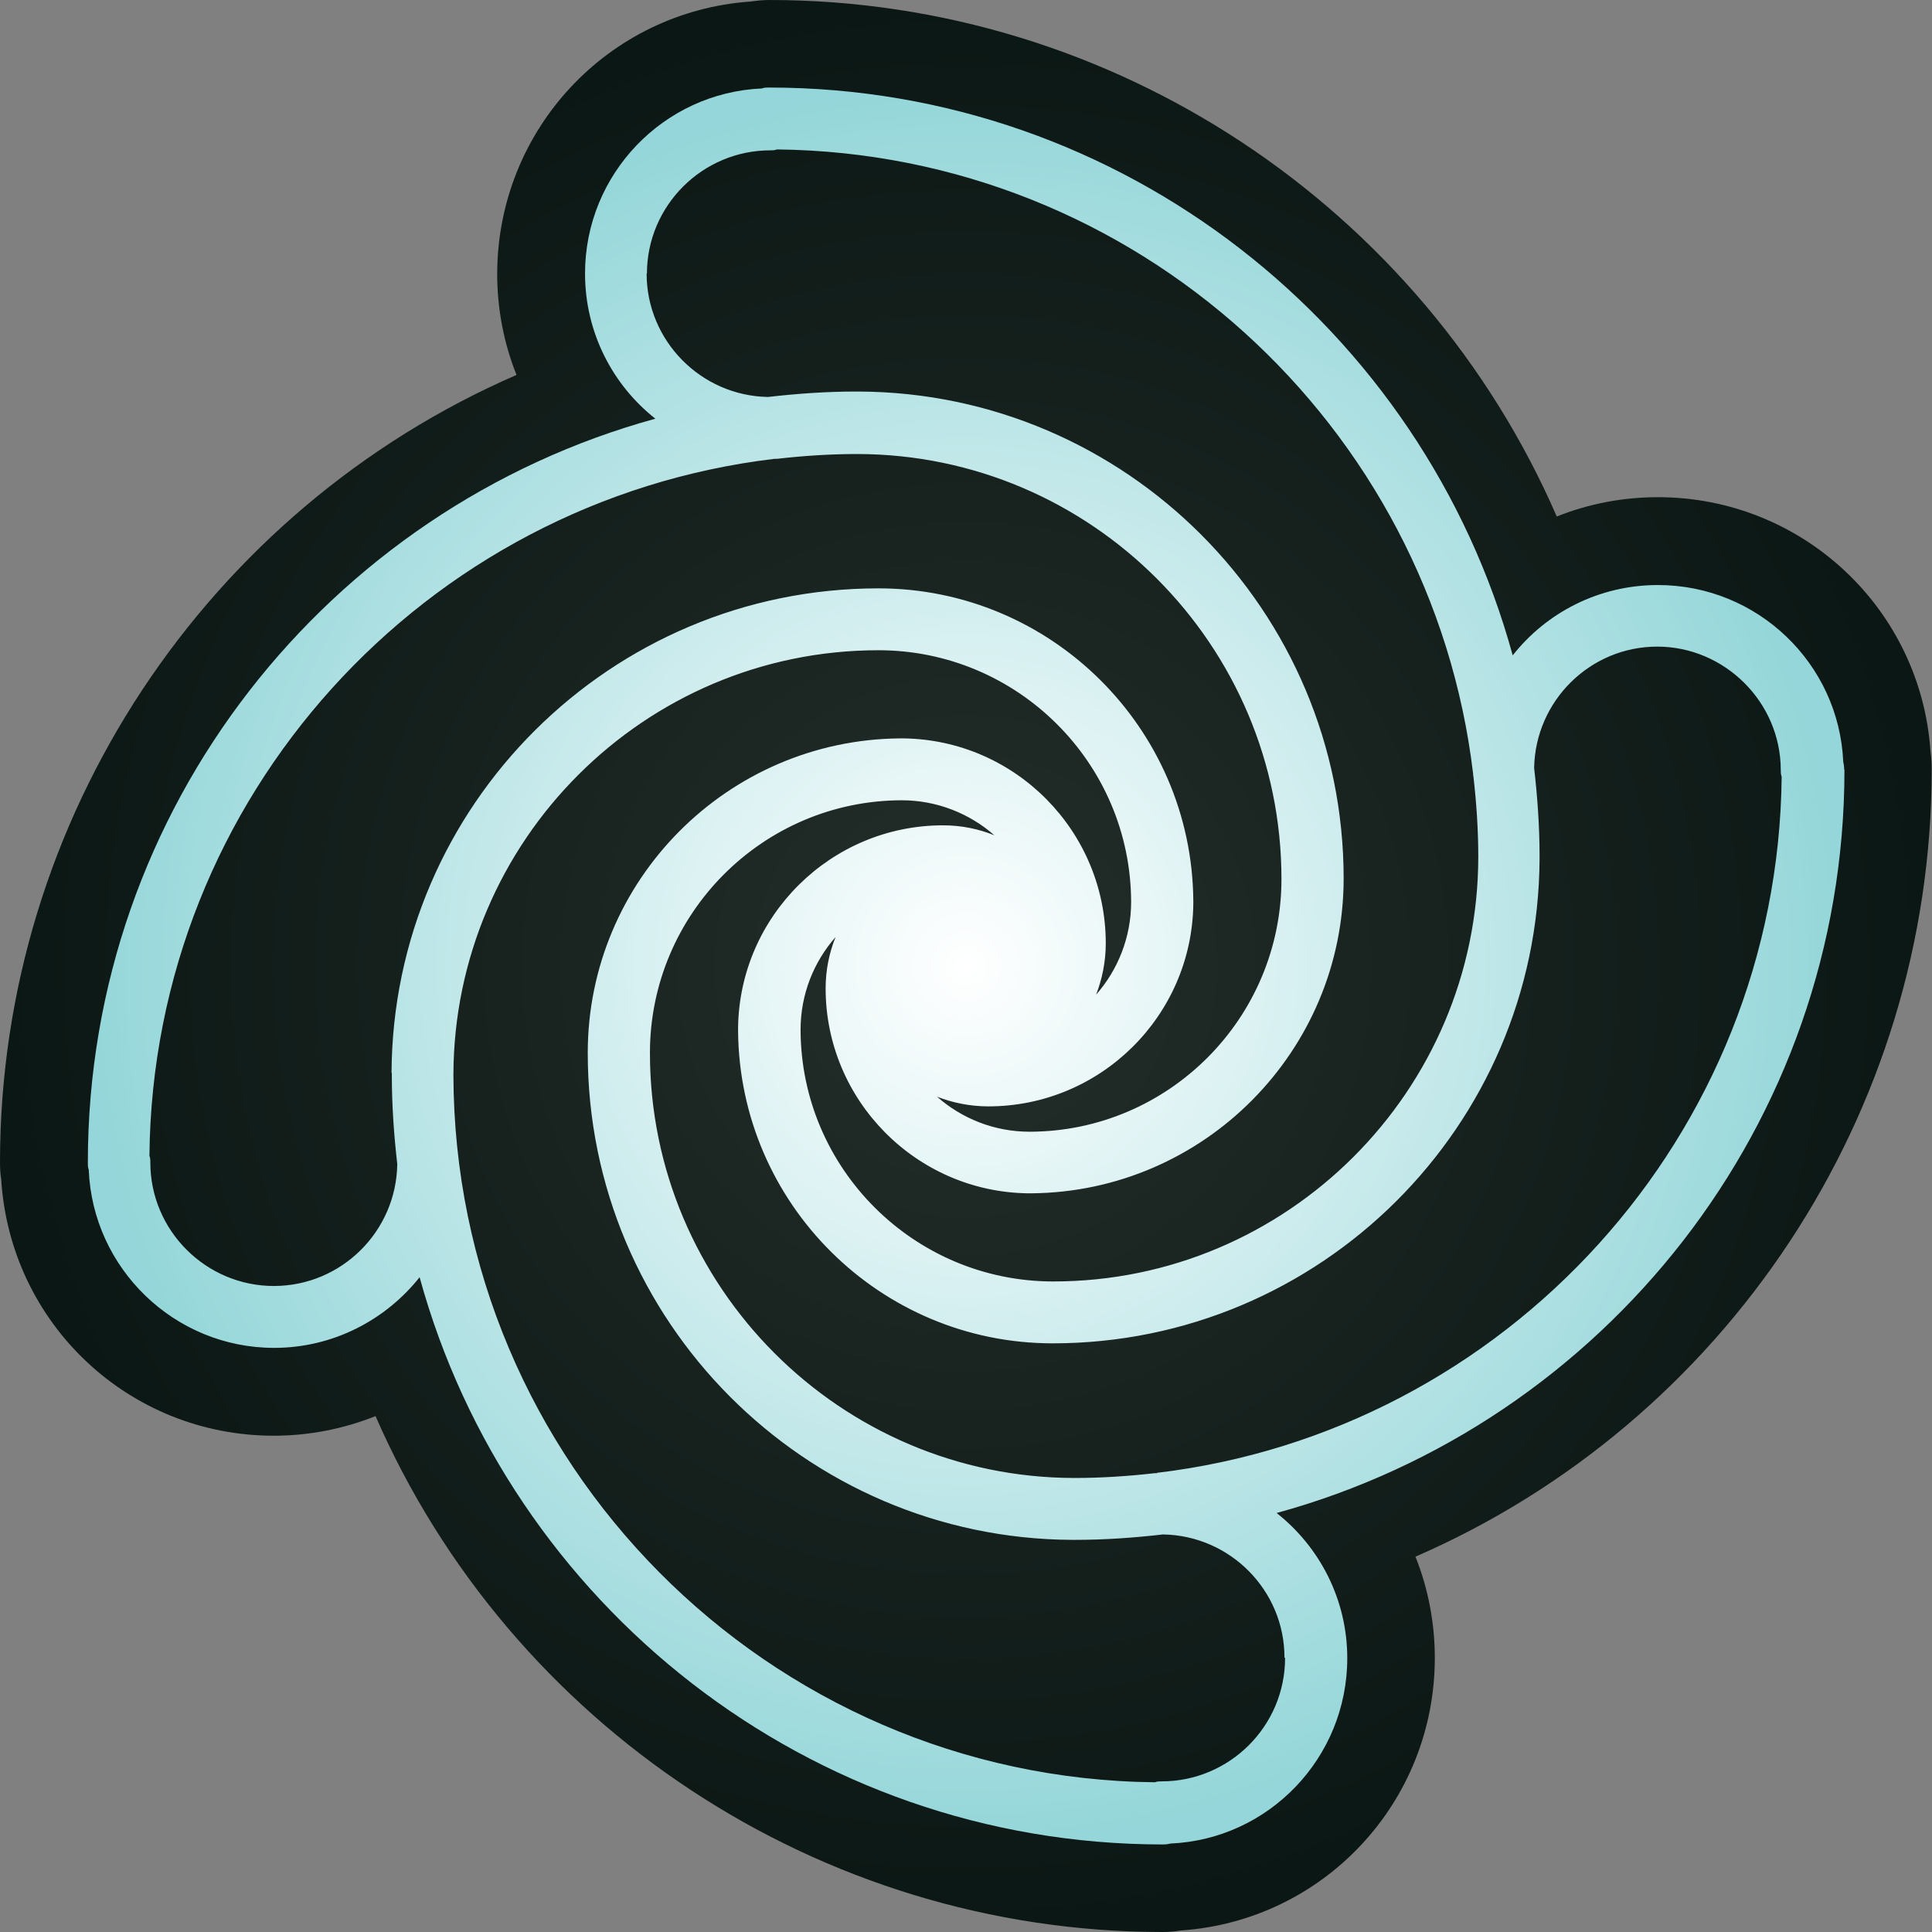 <?xml version="1.0" encoding="UTF-8"?>
<svg id="Layer_1" data-name="Layer 1" xmlns="http://www.w3.org/2000/svg" xmlns:xlink="http://www.w3.org/1999/xlink" viewBox="0 0 64 64">
  <rect x="0" y="0" width="64" height="64" fill="#808080" stroke="none"/>
  <defs>
    <style>
      .cls-1 {
        fill: url(#radial-gradient);
      }

      .cls-2 {
        fill: url(#radial-gradient-2);
      }
    </style>
    <radialGradient id="radial-gradient" cx="32" cy="32" fx="32" fy="32" r="32" gradientUnits="userSpaceOnUse">
      <stop offset="0" stop-color="#242e2b"/>
      <stop offset="1" stop-color="#0b1714"/>
    </radialGradient>
    <radialGradient id="radial-gradient-2" cx="32" cy="32" fx="32" fy="32" r="29.09" gradientUnits="userSpaceOnUse">
      <stop offset="0" stop-color="#fff"/>
      <stop offset="1" stop-color="#94d6d9"/>
    </radialGradient>
  </defs>
  <path class="cls-1" d="M46.89,51.57c.42,1.05.64,2.19.64,3.35,0,4.78-3.68,8.71-8.42,9.03-.17.03-.37.05-.6.05-11.39,0-21.61-6.86-26.07-17.09-1.05.42-2.2.65-3.37.65C4.27,47.56.34,43.85.04,39.07c-.03-.18-.04-.38-.04-.57,0-11.41,6.87-21.63,17.11-26.08-.42-1.05-.64-2.19-.64-3.35C16.48,4.3,20.14.38,24.87.05c.21-.03.41-.05.62-.05,11.41,0,21.62,6.86,26.08,17.11,1.05-.42,2.18-.64,3.35-.64,4.78,0,8.71,3.69,9.03,8.42.03.21.04.4.04.6,0,11.41-6.86,21.63-17.11,26.08Z"/>
  <path class="cls-2" d="M61.09,25.49c0-.09-.01-.17-.03-.25-.14-3.26-2.84-5.86-6.14-5.86-1.95,0-3.69.91-4.81,2.33-2.96-10.82-12.88-18.81-24.63-18.81-.09,0-.17,0-.24.03-3.26.14-5.86,2.84-5.86,6.13,0,1.95.91,3.69,2.33,4.81C10.89,16.84,2.91,26.75,2.91,38.51c0,.08,0,.17.03.24.13,3.27,2.84,5.9,6.14,5.9,1.95,0,3.69-.92,4.82-2.34,2.97,10.82,12.88,18.79,24.62,18.79.09,0,.17-.01.25-.03,3.26-.14,5.86-2.84,5.86-6.14,0-1.95-.92-3.69-2.34-4.81,10.82-2.96,18.81-12.87,18.81-24.62ZM21.43,9.07c0-2.26,1.84-4.09,4.09-4.09.07,0,.14,0,.22-.03,11.89.13,21.69,9.13,23.06,20.69,0,.03,0,.06.01.09.1.87.16,1.76.16,2.66-.01,7.75-6.33,14.06-14.08,14.06-4.61,0-8.36-3.74-8.37-8.34,0-1.18.44-2.25,1.16-3.07-.21.52-.33,1.09-.33,1.7,0,3.71,3,6.74,6.7,6.79h.12c5.71-.05,10.34-4.71,10.34-10.43,0-8.87-7.2-16.09-16.06-16.13h-.09c-.99,0-1.96.07-2.92.18-2.22-.04-4.02-1.86-4.02-4.09ZM12.98,35.54v.09c0,.99.07,1.97.18,2.93-.03,2.23-1.85,4.04-4.09,4.04s-4.09-1.83-4.09-4.09c0-.08,0-.15-.03-.22.11-11.91,9.13-21.71,20.7-23.09.03,0,.05,0,.08,0,.87-.1,1.76-.16,2.67-.16,7.75.01,14.05,6.33,14.05,14.08,0,4.61-3.74,8.36-8.34,8.37-1.18,0-2.25-.44-3.07-1.16.52.2,1.09.32,1.7.32,3.71,0,6.74-2.99,6.79-6.7v-.12c-.05-5.71-4.71-10.34-10.43-10.34-8.87,0-16.09,7.19-16.13,16.05ZM42.57,54.92c0,2.26-1.84,4.09-4.09,4.09-.08,0-.15,0-.22.03-12.82-.13-23.22-10.6-23.24-23.44.02-7.75,6.33-14.06,14.08-14.06,4.61,0,8.36,3.74,8.37,8.34,0,1.17-.44,2.25-1.16,3.07.2-.52.32-1.09.32-1.7,0-3.71-2.99-6.74-6.7-6.79h-.12c-5.71.05-10.34,4.7-10.34,10.42,0,8.87,7.19,16.09,16.05,16.13h.09c.99,0,1.96-.07,2.92-.18,2.22.04,4.02,1.85,4.02,4.08ZM38.34,48.8s-.05,0-.08,0c-.88.1-1.77.16-2.67.16-7.75-.01-14.06-6.33-14.06-14.08,0-4.61,3.74-8.36,8.34-8.37,1.17,0,2.25.44,3.07,1.16-.52-.21-1.09-.33-1.7-.33-3.71,0-6.74,3-6.79,6.7v.12c.05,5.71,4.7,10.34,10.42,10.34,8.87,0,16.09-7.19,16.13-16.05v-.09c0-.99-.07-1.96-.18-2.92.04-2.22,1.85-4.02,4.08-4.02s4.09,1.84,4.09,4.09c0,.07,0,.14.03.22-.12,11.89-9.14,21.69-20.7,23.06Z"/>
</svg>